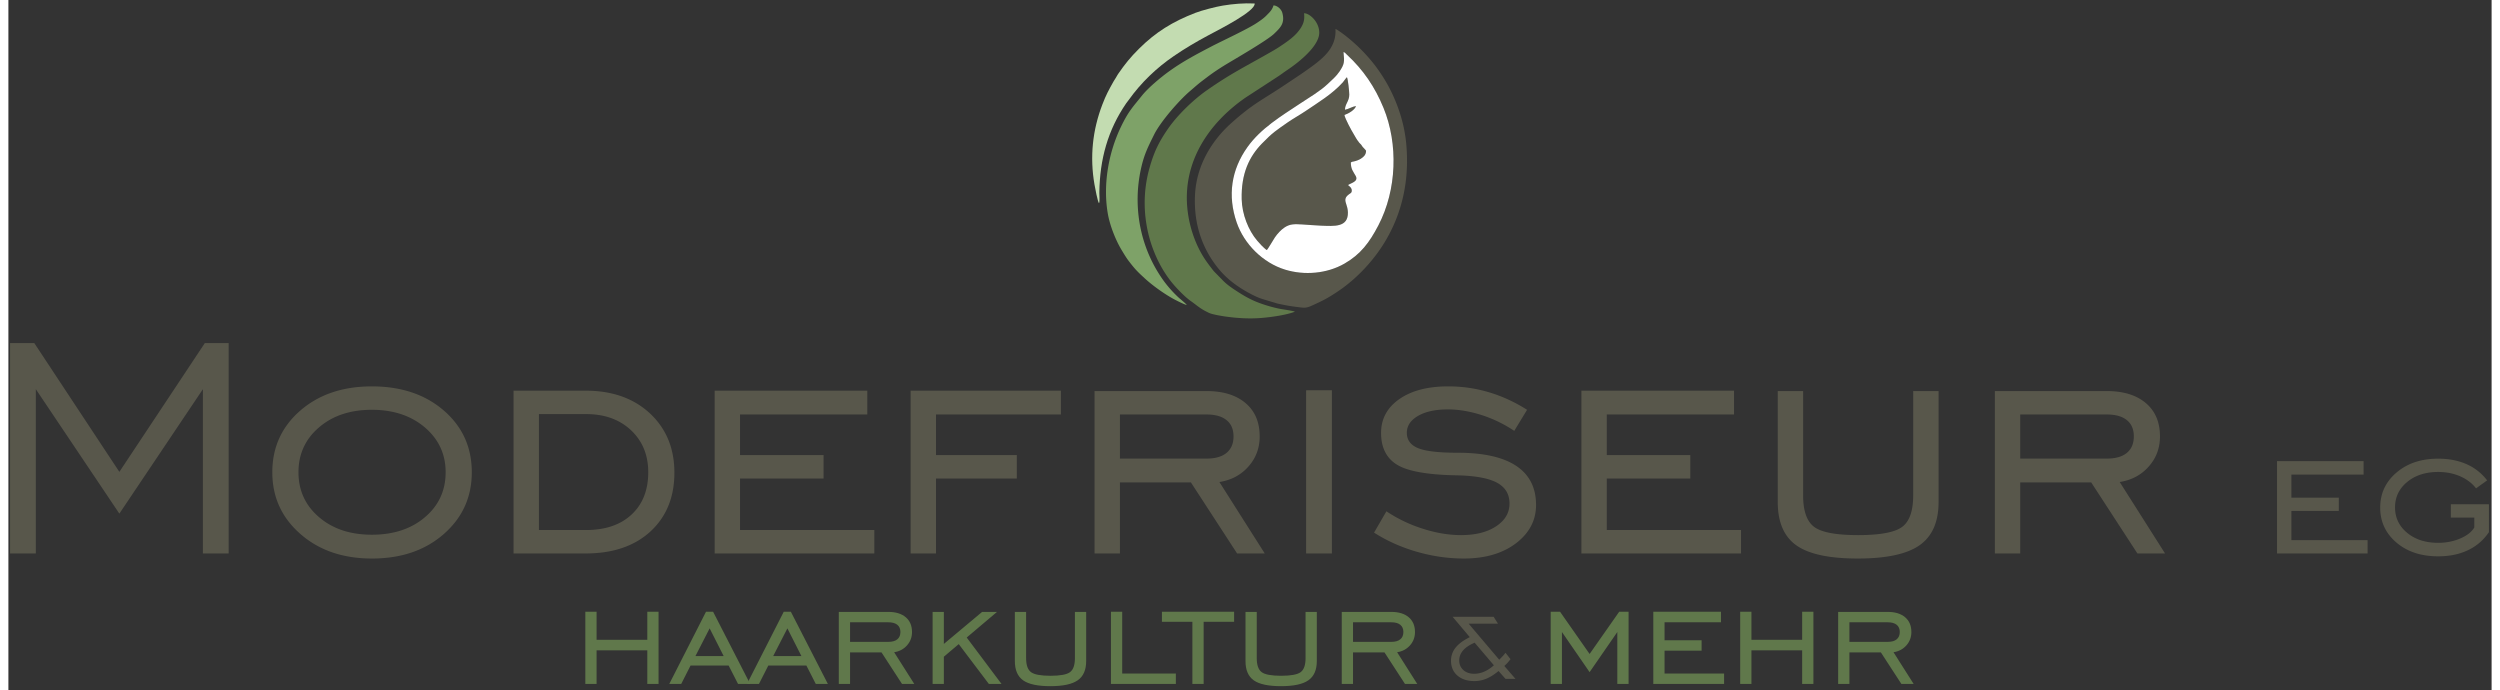<?xml version="1.0"?>
<svg xmlns="http://www.w3.org/2000/svg" clip-rule="evenodd" fill-rule="evenodd" stroke-linejoin="round" stroke-miterlimit="2" viewBox="0 0 619 172" width="250" height="69"><rect x="0" y="0" width="619" height="172" fill="#333333" stroke="none"/><g fill-rule="nonzero"><path d="M.414 137.962V85.513h6.033l21.213 32.112 21.31-32.112h5.936v52.449h-6.422v-40.95L27.66 128.037 6.836 97.012v40.95zm90.188-4.671c5.417 0 9.844-1.46 13.266-4.395 3.422-2.919 5.125-6.649 5.125-11.174 0-4.492-1.719-8.206-5.158-11.158-3.438-2.935-7.849-4.411-13.233-4.411-5.385 0-9.78 1.46-13.186 4.395-3.405 2.919-5.108 6.649-5.108 11.174s1.703 8.255 5.108 11.174c3.406 2.935 7.801 4.395 13.186 4.395zm0 5.936c-7.217 0-13.169-2.043-17.824-6.13-4.654-4.071-6.99-9.196-6.99-15.375 0-6.195 2.319-11.32 6.958-15.358 4.654-4.039 10.606-6.05 17.856-6.05 7.314 0 13.298 2.011 17.953 6.033 4.638 4.023 6.957 9.147 6.957 15.375 0 6.212-2.335 11.336-6.99 15.407-4.654 4.071-10.622 6.098-17.92 6.098zm53.292-41.842c6.633 0 11.968 1.897 16.039 5.676 4.055 3.795 6.082 8.709 6.082 14.758 0 6.115-1.995 10.996-5.968 14.661-3.974 3.649-9.358 5.482-16.153 5.482h-17.97V97.385zm.097 5.838h-11.742v28.9h11.742c4.817 0 8.612-1.297 11.369-3.876 2.757-2.578 4.135-6.098 4.135-10.525 0-4.281-1.427-7.768-4.281-10.46-2.855-2.693-6.585-4.039-11.223-4.039zm32.063 34.739V97.385h38.047v5.936h-31.722v10.12h20.823v5.838h-20.823v12.844h33.473v5.839zm55.173-18.683v18.683h-6.325V97.385h37.463v5.936h-31.138v10.12h20.143v5.838zm45.848-4.963h21.57c2.189 0 3.86-.47 5.011-1.427s1.735-2.319 1.735-4.103c0-1.768-.584-3.13-1.735-4.054-1.151-.941-2.822-1.411-5.011-1.411h-21.57zm0 5.936v17.71h-6.325v-40.48h27.895c4.152 0 7.395 1.006 9.747 3.001 2.351 1.994 3.519 4.767 3.519 8.319 0 2.871-.925 5.369-2.789 7.477-1.849 2.108-4.266 3.405-7.25 3.876l11.304 17.807h-6.893l-11.514-17.71zm46.416-22.964h6.422v40.674h-6.422zm16.931 35.484l3.082-5.319a35.583 35.583 0 0 0 9.13 4.362c3.309 1.054 6.455 1.574 9.472 1.574 3.616 0 6.535-.73 8.757-2.206s3.325-3.357 3.325-5.66c0-2.319-1.022-4.022-3.049-5.157-2.027-1.119-5.222-1.736-9.601-1.866-7.396-.097-12.472-.956-15.229-2.562-2.757-1.622-4.135-4.298-4.135-8.028 0-3.486 1.508-6.292 4.541-8.417 3.032-2.124 7.103-3.179 12.212-3.179 3.487 0 6.86.487 10.152 1.476 3.276.973 6.439 2.433 9.488 4.363l-3.195 5.255a32.303 32.303 0 0 0-8.174-3.958c-2.919-.924-5.709-1.395-8.369-1.395-3.081 0-5.562.536-7.427 1.606-1.865 1.087-2.806 2.481-2.806 4.217 0 1.8.941 3.081 2.822 3.843 1.881.763 5.157 1.136 9.812 1.136 6.471 0 11.336 1.086 14.628 3.276 3.292 2.189 4.947 5.433 4.947 9.747 0 3.827-1.671 7.006-5.012 9.552-3.341 2.53-7.671 3.795-12.99 3.795-3.941 0-7.833-.568-11.726-1.687-3.876-1.119-7.427-2.708-10.655-4.768zm51.687 5.19V97.385h38.047v5.936h-31.722v10.12h20.823v5.838h-20.823v12.844h33.473v5.839zm48.945-40.48h6.325v25.981c0 3.893.924 6.52 2.757 7.882s5.482 2.044 10.947 2.044c5.482 0 9.147-.682 10.98-2.044 1.832-1.362 2.757-3.989 2.757-7.882V97.482h6.325v27.635c0 4.979-1.573 8.564-4.72 10.785-3.162 2.222-8.287 3.325-15.423 3.325-7.087 0-12.196-1.087-15.293-3.276-3.098-2.189-4.655-5.79-4.655-10.834zm60.444 16.834h21.57c2.189 0 3.86-.47 5.011-1.427 1.152-.957 1.736-2.319 1.736-4.103 0-1.768-.584-3.13-1.736-4.054-1.151-.941-2.822-1.411-5.011-1.411h-21.57zm0 5.936v17.71h-6.325v-40.48h27.895c4.152 0 7.395 1.006 9.747 3.001 2.351 1.994 3.519 4.767 3.519 8.319 0 2.871-.924 5.369-2.789 7.477-1.849 2.108-4.266 3.405-7.25 3.876l11.304 17.807h-6.892l-11.515-17.71zm64.009 17.71v-23.019h21.583v3.368h-17.995v5.74h11.813v3.313h-11.813v7.286h18.989v3.312zm43.332-8.942v-3.313h9.494v6.946c-1.334 1.969-3.064 3.469-5.207 4.49-2.135 1.021-4.619 1.537-7.443 1.537-4.241 0-7.709-1.141-10.405-3.432s-4.048-5.198-4.048-8.712c0-3.524 1.352-6.431 4.066-8.74 2.714-2.31 6.174-3.46 10.387-3.46 2.659 0 5.014.46 7.075 1.371a13.08 13.08 0 0 1 5.134 4.039l-2.77 1.987c-.975-1.269-2.291-2.272-3.947-2.999-1.665-.727-3.496-1.086-5.492-1.086-3.146 0-5.722.838-7.737 2.503-2.015 1.674-3.018 3.781-3.018 6.33 0 2.548 1.003 4.655 3.009 6.329 2.005 1.665 4.581 2.502 7.746 2.502 1.978 0 3.809-.358 5.492-1.076 1.675-.718 2.852-1.628 3.515-2.742v-2.474z" fill="#58574b"/><path d="M146.619 162.112v8.371h-2.805v-17.992h2.805v6.989h12.642v-6.989h2.805v17.992h-2.805v-8.371zm24.644 1.424h7.033l-3.495-6.896zm-6.522 6.947l9.154-17.992h1.769l9.227 17.992h-3.014l-2.337-4.574h-9.499l-2.323 4.574z" fill="#60784b"/><path d="M190.644 163.536h7.033l-3.496-6.896zm-6.523 6.947l9.155-17.992h1.769l9.226 17.992h-3.013l-2.338-4.574h-9.499l-2.323 4.574zm25.68-10.485h9.564c.971 0 1.712-.208 2.222-.632.511-.425.77-1.029.77-1.82 0-.784-.259-1.388-.77-1.798-.51-.417-1.251-.625-2.222-.625h-9.564zm0 2.632v7.853h-2.805v-17.949h12.369c1.841 0 3.279.446 4.322 1.33 1.043.885 1.56 2.114 1.56 3.689 0 1.273-.409 2.381-1.237 3.315-.819.935-1.891 1.51-3.214 1.719l5.012 7.896h-3.056l-5.106-7.853zm20.581 7.853v-17.949h2.804v7.982l9.536-7.982h3.711l-7.551 6.386 8.673 11.563h-3.157l-7.501-9.924-3.711 3.143v6.781zm20.502-17.949h2.805v11.52c0 1.726.41 2.891 1.222 3.495.813.604 2.431.906 4.854.906 2.431 0 4.056-.302 4.869-.906.812-.604 1.222-1.769 1.222-3.495v-11.52h2.805v12.254c0 2.207-.698 3.797-2.093 4.782-1.402.985-3.674 1.474-6.839 1.474-3.142 0-5.407-.482-6.781-1.453-1.373-.971-2.064-2.567-2.064-4.803zm23.954 17.949v-17.992h2.804v15.403h13.376v2.589zm20.3 0v-15.49h-7.593v-2.502h17.992v2.502h-7.594v15.49zm13.239-17.949h2.805v11.52c0 1.726.41 2.891 1.223 3.495.812.604 2.43.906 4.854.906 2.43 0 4.055-.302 4.868-.906s1.223-1.769 1.223-3.495v-11.52h2.804v12.254c0 2.207-.697 3.797-2.092 4.782-1.403.985-3.675 1.474-6.839 1.474-3.143 0-5.408-.482-6.782-1.453-1.373-.971-2.064-2.567-2.064-4.803zm26.802 7.464h9.564c.971 0 1.712-.208 2.222-.632.511-.425.77-1.029.77-1.82 0-.784-.259-1.388-.77-1.798-.51-.417-1.251-.625-2.222-.625h-9.564zm0 2.632v7.853h-2.805v-17.949h12.369c1.842 0 3.279.446 4.322 1.33 1.043.885 1.561 2.114 1.561 3.689 0 1.273-.41 2.381-1.237 3.315-.82.935-1.891 1.51-3.214 1.719l5.012 7.896h-3.057l-5.105-7.853zm49.274 7.853v-17.992h2.337l7.364 10.528 7.378-10.528h2.337v17.992h-2.804v-12.937l-6.911 10.003-6.896-10.003v12.937zm25.579 0v-17.992h16.871v2.632h-14.066v4.487h9.234v2.589h-9.234v5.695h14.843v2.589zm24.465-8.371v8.371h-2.805v-17.992h2.805v6.989h12.642v-6.989h2.805v17.992h-2.805v-8.371zm24.421-2.114h9.565c.97 0 1.711-.208 2.222-.632.51-.425.769-1.029.769-1.82 0-.784-.259-1.388-.769-1.798-.511-.417-1.252-.625-2.222-.625h-9.565zm0 2.632v7.853h-2.805v-17.949h12.37c1.841 0 3.279.446 4.321 1.33 1.043.885 1.561 2.114 1.561 3.689 0 1.273-.41 2.381-1.237 3.315-.82.935-1.891 1.51-3.214 1.719l5.012 7.896h-3.056l-5.106-7.853z" fill="#60784b"/><path d="M370.297 165.838l-4.798-5.632c-1.282.549-2.241 1.19-2.881 1.927-.641.737-.959 1.571-.959 2.491 0 .988.342 1.787 1.031 2.404.684.617 1.585.925 2.693.925a6.31 6.31 0 0 0 2.496-.53c.824-.351 1.628-.882 2.418-1.585zm4.139-1.522a10.303 10.303 0 0 1-1.542 1.691l2.785 3.218h-2.486l-1.739-1.961c-1.051.872-2.058 1.508-3.012 1.908-.953.4-1.96.602-3.025.602-1.759 0-3.165-.462-4.225-1.382-1.055-.921-1.585-2.149-1.585-3.681 0-1.224.38-2.313 1.141-3.267.762-.959 1.942-1.83 3.537-2.62l-4.274-5.064h10.229l1.074 1.706h-7.313l7.626 8.989c.405-.404.718-.732.944-.978a9.6 9.6 0 0 0 .622-.756z" fill="#58574b"/></g><path d="M332.806 12.977c.457.142.308.147.881.678 4.025 3.729 6.931 7.949 9.107 13.265 3.669 8.963 3.334 20.41-1.307 29.293-2.223 4.255-4.416 7.188-8.421 9.491-4.393 2.525-10.007 2.991-14.819 1.512-5.563-1.71-10.213-6.385-12.068-11.764-2.312-6.704-1.34-13.141 2.682-18.78 3.347-4.693 8.365-7.697 13.089-10.83 2.413-1.6 5.013-3.099 6.962-4.946.98-.928 2.147-1.925 2.911-3.09 1.165-1.779 1.27-2.27.983-4.829zm-1.999-5.748c.263 4.447-2.801 7.077-5.927 9.365-2.511 1.837-4.249 2.933-6.695 4.575-5.51 3.7-7.841 4.574-13.372 9.54-5.073 4.554-8.646 10.735-9.017 17.78-.382 7.245 1.761 13.585 6.064 18.74 1.442 1.728 3.235 3.228 5.1 4.446 1.488.973 3.93 2.345 5.669 2.873l3.781 1.137c1.917.392 2.756.587 4.861.843 1.462.178 2.064.342 3.322-.204.899-.39 1.704-.766 2.61-1.205 1.723-.836 3.332-1.874 4.767-2.871 4.259-2.958 8.316-7.289 11.081-11.841 4.506-7.419 6.242-15.782 5.376-24.746-.505-5.222-2.25-10.211-4.601-14.512a37.634 37.634 0 0 0-1.437-2.383c-2.452-3.795-5.61-7.152-9.169-9.921-.46-.357-2.005-1.517-2.413-1.616z" fill="#58574b"/><path d="M320.687 77.707c-.217-.2-3.267-.634-3.618-.701a32.32 32.32 0 0 1-3.378-.856c-3.04-.931-4.838-1.865-7.303-3.452-1.327-.854-2.631-1.727-3.702-2.841l-2.112-2.157c-.331-.363-.665-.836-.966-1.219-.387-.494-.584-.782-.923-1.255-2.307-3.225-4.117-7.703-4.72-12.552-1.515-12.178 5.273-22.024 14.452-28.362l7.819-5.091c.93-.597 1.689-1.191 2.581-1.787 2.677-1.792 7.975-5.894 7.947-9.323-.024-2.725-2.488-4.844-3.788-4.801.198 1.661-.182 2.685-.881 3.759-1.263 1.938-3.237 3.25-5.123 4.513-1.025.686-1.981 1.219-3.076 1.84-6.208 3.522-9.368 5.049-15.121 9.065-3.441 2.403-7.377 6.216-9.733 9.635-2.239 3.25-3.487 5.74-4.638 9.912-3.222 11.671.705 23.183 6.721 29.658 1.116 1.201 2.358 2.474 3.739 3.441 1.436 1.004 2.139 1.796 4.416 2.863.813.381 3.021.755 4.021.897 3.026.427 6.052.621 9.198.353 2.553-.217 6.07-.736 8.188-1.539z" fill="#60784b"/><path d="M333.173 27.36c-.011-1.437 1.079-2.121 1.071-3.786-.005-.825-.305-3.784-.579-4.326-.194.119-.806 1.037-1.027 1.282-2.666 2.95-6.121 4.993-9.352 7.193-1.169.797-3.257 1.986-4.342 2.751-2.963 2.087-3.73 2.49-6.491 5.332-3.111 3.203-5.19 7.431-5.026 13.871.095 3.71 1.647 7.714 3.861 10.304l1.122 1.24c.249.258.962.93 1.269 1.112.269-.186 1.618-2.557 1.993-3.114.621-.922 1.548-1.944 2.463-2.539 1.342-.873 2.411-.849 4.363-.735 1.589.093 3.15.245 4.729.304 3.312.123 6.743.452 6.676-3.3-.014-.778-.223-1.52-.44-2.153-.35-1.019-.324-1.637.809-2.442.279-.197.534-.271.589-.687.117-.886-.723-1.303-.928-1.539.704-.508 2.675-.86 1.917-2.261-.591-1.092-1.215-1.638-1.218-3.378l.336-.17c.163-.055.162-.035.358-.067.542-.09 1.356-.399 1.794-.686.653-.429 1.304-.935 1.311-1.987-.201-.329-.594-.652-.861-.976-.179-.217-.219-.358-.371-.546-.172-.214-.263-.222-.448-.455-.821-1.028-.844-1.277-1.391-2.153-.544-.872-2.177-3.873-2.321-4.784 1.08-.385 2.604-1.279 2.881-2.229-.939.133-1.799.741-2.747.924z" fill="#58574b"/><path d="M333.173 27.36c.948-.183 1.808-.791 2.747-.924-.277.95-1.801 1.844-2.881 2.229.144.911 1.777 3.912 2.321 4.784.547.876.57 1.125 1.391 2.153.185.233.276.241.448.455.152.188.192.329.371.546.267.324.66.647.861.976-.007 1.052-.658 1.558-1.311 1.987-.438.287-1.252.596-1.794.686-.196.032-.195.012-.358.067l-.336.17c.003 1.74.627 2.286 1.218 3.378.758 1.401-1.213 1.753-1.917 2.261.205.236 1.045.653.928 1.539-.055.416-.31.49-.589.687-1.133.805-1.159 1.423-.809 2.442.217.633.426 1.375.44 2.153.067 3.752-3.364 3.423-6.676 3.3-1.579-.059-3.14-.211-4.729-.304-1.952-.114-3.021-.138-4.363.735-.915.595-1.842 1.617-2.463 2.539-.375.557-1.724 2.928-1.993 3.114-.307-.182-1.02-.854-1.269-1.112l-1.122-1.24c-2.214-2.59-3.766-6.594-3.861-10.304-.164-6.44 1.915-10.668 5.026-13.871 2.761-2.842 3.528-3.245 6.491-5.332 1.085-.765 3.173-1.954 4.342-2.751 3.231-2.2 6.686-4.243 9.352-7.193.221-.245.833-1.163 1.027-1.282.274.542.574 3.501.579 4.326.008 1.665-1.082 2.349-1.071 3.786zm8.314 28.853c4.641-8.883 4.976-20.33 1.307-29.293-2.176-5.316-5.082-9.536-9.107-13.265-.573-.531-.424-.536-.881-.678.287 2.559.182 3.05-.983 4.829-.764 1.165-1.931 2.162-2.911 3.09-1.949 1.847-4.549 3.346-6.962 4.946-4.724 3.133-9.742 6.137-13.089 10.83-4.022 5.639-4.994 12.076-2.682 18.78 1.855 5.379 6.505 10.054 12.068 11.764 4.812 1.479 10.426 1.013 14.819-1.512 4.005-2.303 6.198-5.236 8.421-9.491z" fill="#fff"/><path d="M293.722 76.005c-.064-.203-1.702-1.543-2-1.817a29.087 29.087 0 0 1-3.694-4.127c-5.795-7.981-7.871-18.174-5.701-28.015.789-3.577 1.763-5.446 3.259-8.471 1.634-3.304 6.315-8.614 8.91-10.824.711-.605 1.342-1.174 2.103-1.804.758-.628 1.418-1.106 2.204-1.703 1.524-1.158 3.018-2.148 4.726-3.187 2.205-1.34 10.263-5.982 11.991-7.649 1.546-1.491 2.746-2.611 2.042-5.194-.238-.875-1.161-1.796-2.198-1.872-.336 1.17-1.048 1.782-1.713 2.466-.73.751-1.44 1.234-2.4 1.879-2.391 1.605-8.709 4.508-11.259 5.84-3.791 1.981-7.245 3.786-10.706 6.288-2.074 1.498-5.18 4.082-6.757 6.067-2.218 2.788-3.281 3.778-5.162 7.657-3.051 6.29-4.552 14.231-3.342 21.533.509 3.079 1.97 6.77 3.501 9.3.533.88 1.106 1.844 1.679 2.598 1.616 2.123 2.158 2.666 4.097 4.449 1.959 1.801 5.024 3.998 7.525 5.307.403.21 2.52 1.292 2.895 1.279z" fill="#7ea268"/><path d="M271.858 50.66c.237-.371.081-2.028.088-2.622.098-8.312 2.101-15.601 6.705-22.307.201-.292.434-.553.628-.826 3.05-4.282 6.869-7.952 11.246-10.942 2.79-1.906 5.576-3.549 8.638-5.184 2.763-1.474 11.77-6.013 11.496-7.91-2.717-.126-5.386.103-7.966.529-1.743.287-5.207 1.185-6.824 1.811-5.677 2.202-9.852 4.773-14.051 8.952-2.167 2.157-3.456 3.76-5.228 6.326-.222.321-.285.522-.504.858-.17.26-.383.573-.562.892-1.239 2.204-1.897 3.386-2.827 5.814-2.453 6.412-3.153 13.04-1.968 19.926.146.842.792 4.284 1.129 4.683z" fill="#c3dcb1"/></svg>
